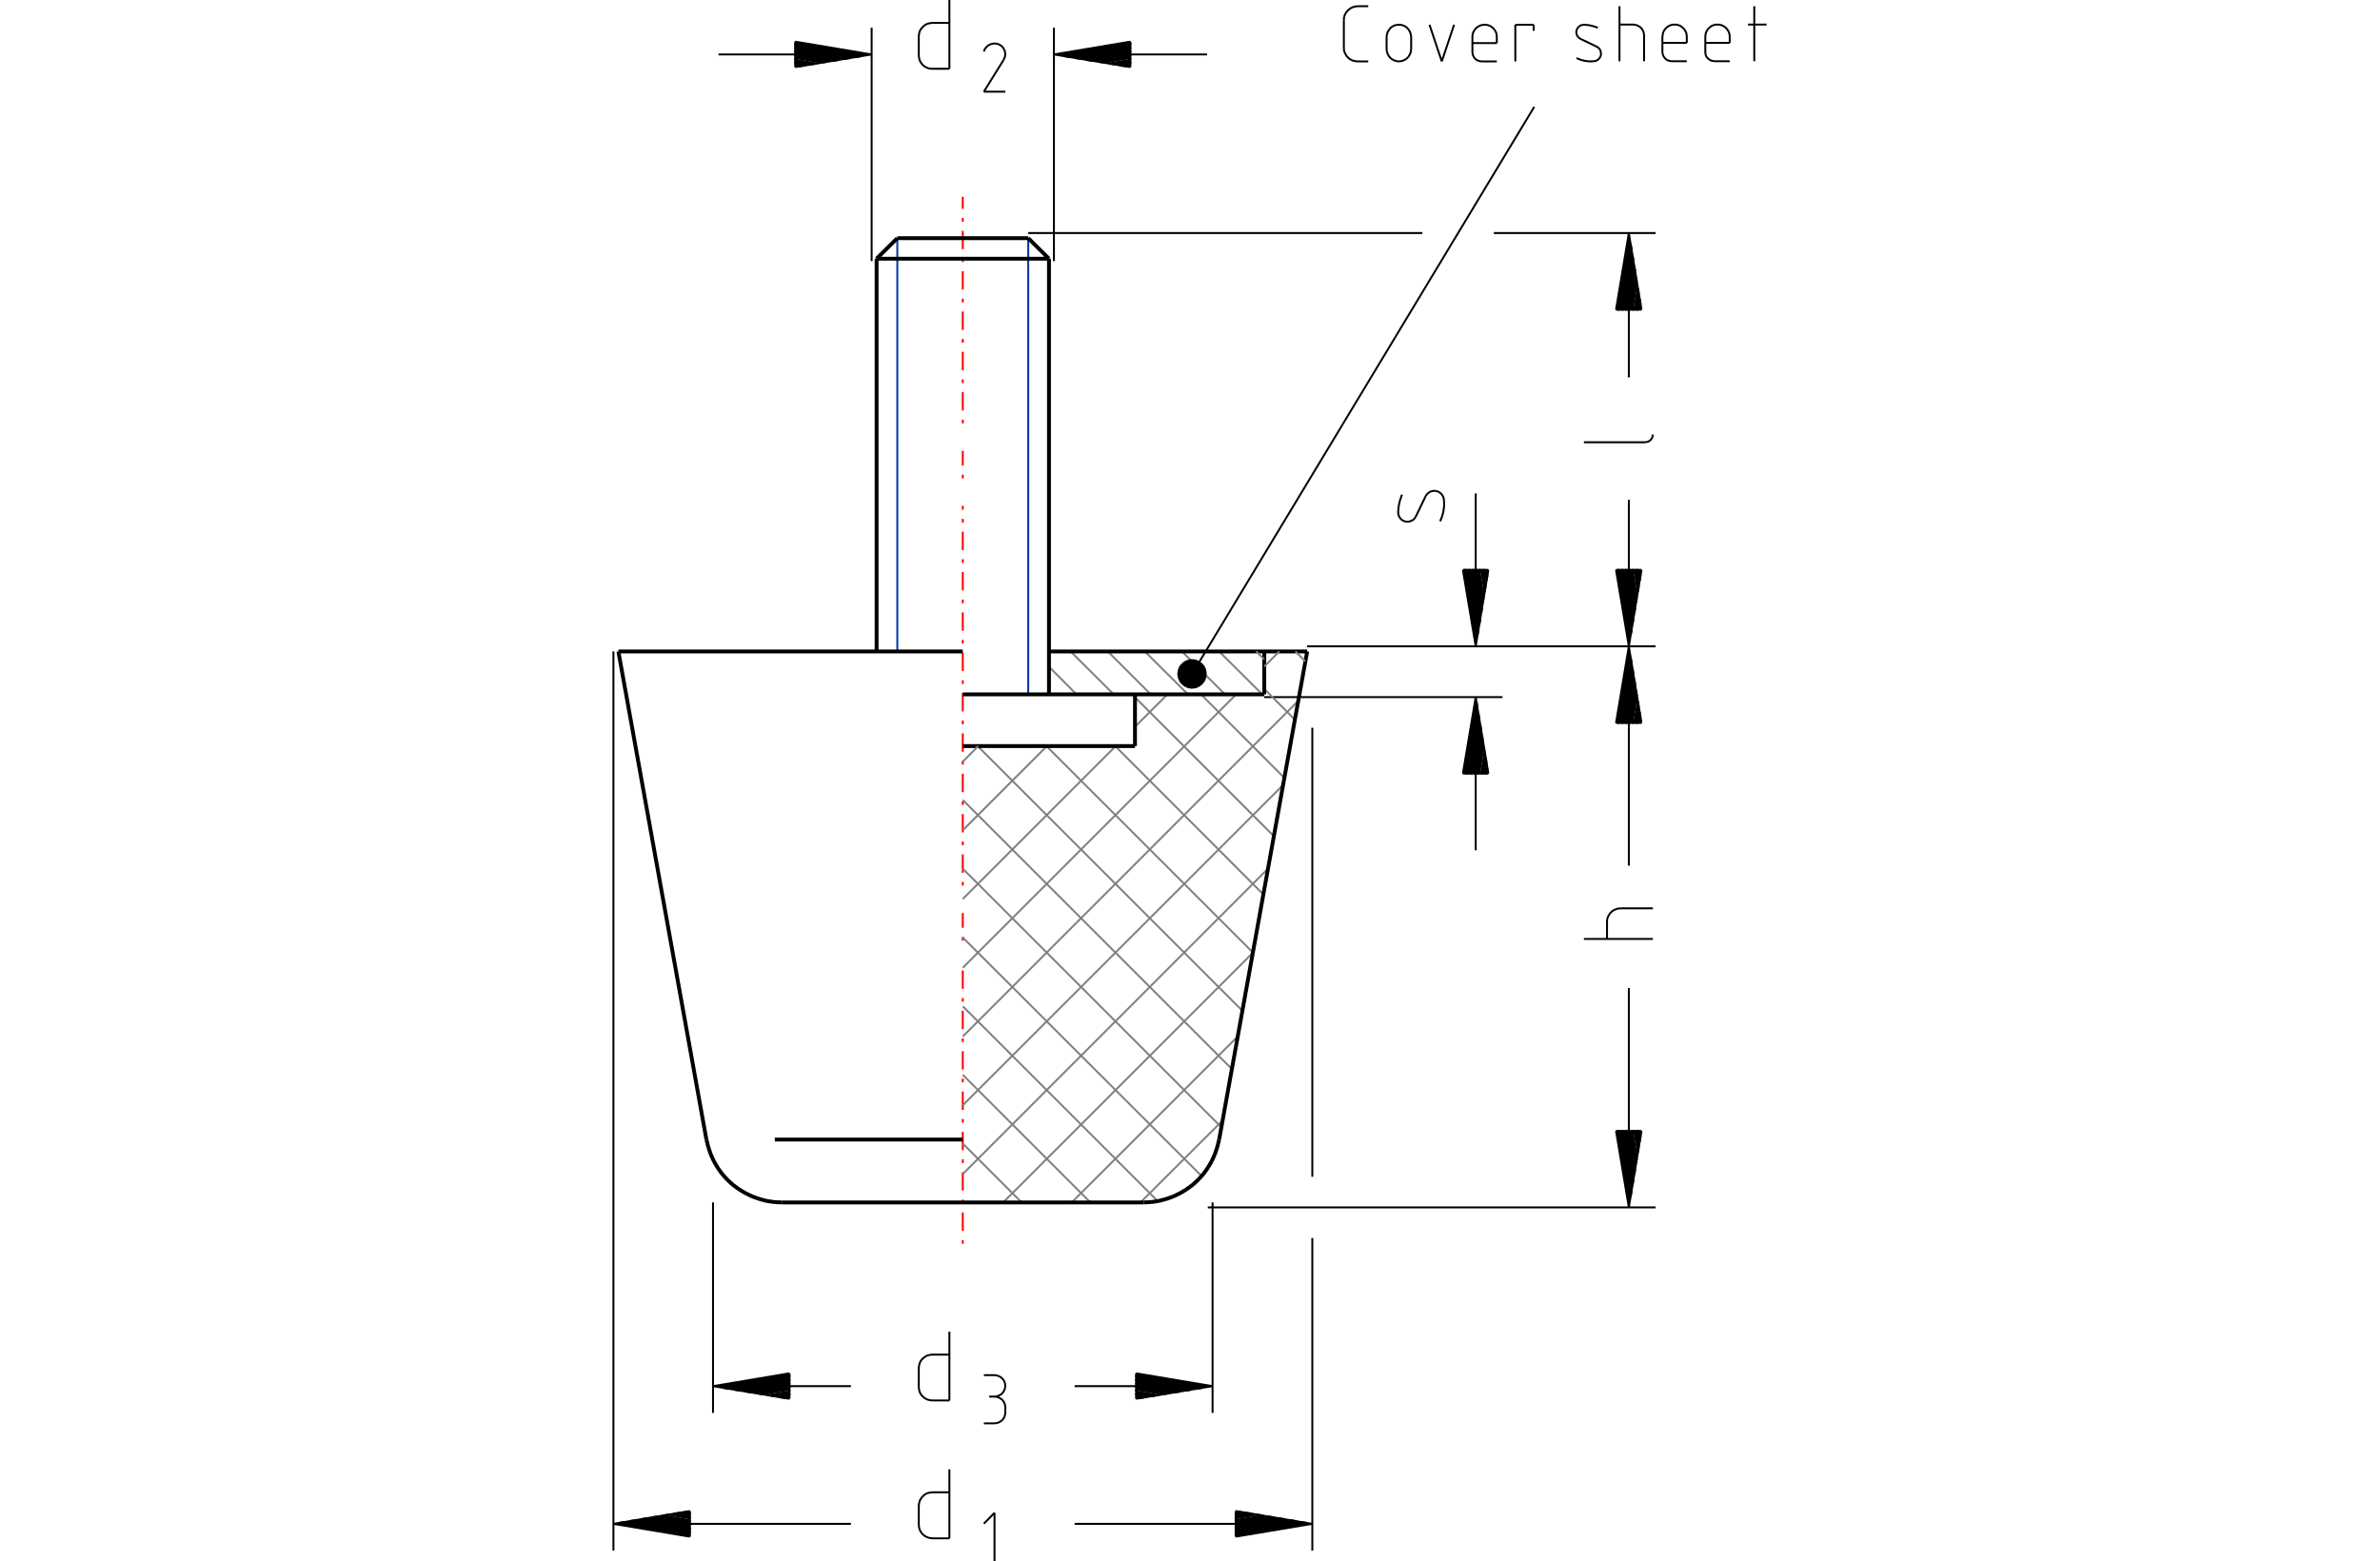 <svg xmlns="http://www.w3.org/2000/svg" style="width: 564px; height: 370px; -ms-content-zooming: none; -ms-user-select: none; -ms-touch-select: none; touch-action: none; -webkit-tap-highlight-color: rgba(0, 0, 0, 0);" viewBox="-3147 -4396 6288 8514" width="125.76mm" height="170.28mm" version="1.1">
<defs>
<style type="text/css">
.cns_pen_style1 {stroke: #000000;stroke-width: 25;}
.cns_pen_style2 {stroke: #808080;stroke-width: 12.5;}
.cns_pen_style4 {stroke: #ff0000;stroke-width: 12.5;stroke-dasharray: 20, 50, 100, 50}
.cns_pen_style5 {stroke: #000000;stroke-width: 12.5;}
.cns_cosmetic {stroke: #0037a0;}
   .psol-comp-webviewer2d-hiddenLine {     display: none;   }   </style>
</defs>

<path class="cns_pen_style2 cns_cosmetic" style="stroke-width: 10.534px;" fill="none" d="M -885 -609 v -2488 M -1599 -843 v -2254" />
<path class="cns_pen_style5 cns_dimension" style="stroke-width: 10.534px;" fill="none" d="M 2536 -871 h -1900 M 2330 -453 l 65 -388 M 2400 -811 l -60 358 M 2350 -453 l 55 -328 M 2410 -752 l -50 299 M 2370 -453 l 45 -269 M 2420 -692 l -40 239 M 2390 -453 l 35 -209 M 2429 -632 l -30 179 M 2409 -453 l 25 -149 M 2459 -453 h -139 M 2390 -871 l 69 418 M 2320 -453 l 70 -418 M 2330 -1288 l 65 387 M 2400 -931 l -60 -357 M 2350 -1288 l 55 328 M 2410 -990 l -50 -298 M 2370 -1288 l 45 268 M 2420 -1050 l -40 -238 M 2390 -1288 l 35 209 M 2429 -1109 l -30 -179 M 2409 -1288 l 25 149 M 2459 -1288 h -139 M 2390 -871 l 69 -417 M 2320 -1288 l 70 417 M 2390 325 v -778 M 2145 725 h 376 M 2521 558 h -177 M 2330 1772 l 65 387 M 2400 2129 l -60 -357 M 2350 1772 l 55 328 M 2410 2070 l -50 -298 M 2370 1772 l 45 268 M 2420 2010 l -40 -238 M 2390 1772 l 35 209 M 2429 1951 l -30 -179 M 2409 1772 l 25 149 M 2459 1772 h -139 M 2390 2189 l 69 -417 M 2320 1772 l 70 417 M 2390 993 v 779 M 1264 -3125 h -2149 M 2536 -3125 h -882 M 2330 -2707 l 65 -388 M 2400 -3065 l -60 358 M 2350 -2707 l 55 -328 M 2410 -3006 l -50 299 M 2370 -2707 l 45 -269 M 2420 -2946 l -40 239 M 2390 -2707 l 35 -209 M 2429 -2886 l -30 179 M 2409 -2707 l 25 -149 M 2459 -2707 h -139 M 2390 -3125 l 69 418 M 2320 -2707 l 70 -418 M 2390 -1670 v 382 M 2390 -2338 v -369 M 2145 -1984 h 334 M 90 -4099 h -418 M -1127 -3896 l 108 -174 M -1315 -4021 v -375 M -328 -4159 l -387 65 M -685 -4089 l 357 -60 M -328 -4139 l -328 55 M -626 -4079 l 298 -50 M -328 -4119 l -268 45 M -566 -4069 l 238 -40 M -328 -4099 l -209 35 M -507 -4060 l 179 -30 M -328 -4080 l -149 25 M -328 -4030 v -139 M -745 -4099 l 417 69 M -328 -4169 l -417 70 M -745 -4245 v 1273 M -2574 -4099 h 418 M -2156 -4159 l 387 65 M -1799 -4089 l -357 -60 M -2156 -4139 l 328 55 M -1858 -4079 l -298 -50 M -2156 -4119 l 268 45 M -1918 -4069 l -238 -40 M -2156 -4099 l 209 35 M -1977 -4060 l -179 -30 M -2156 -4080 l 149 25 M -2156 -4030 v -139 M -1739 -4099 l -417 69 M -2156 -4169 l 417 70 M -1739 -4245 v 1273 M 1555 -1705 v 417 M 1495 -1288 l 65 387 M 1565 -931 l -60 -357 M 1515 -1288 l 55 328 M 1575 -990 l -50 -298 M 1535 -1288 l 45 268 M 1585 -1050 l -40 -238 M 1555 -1288 l 35 209 M 1594 -1109 l -30 -179 M 1574 -1288 l 25 149 M 1624 -1288 h -139 M 1555 -871 l 69 -417 M 1485 -1288 l 70 417 M 1701 -594 h -1299 M 1555 241 v -418 M 1560 -564 l -65 387 M 1505 -177 l 60 -357 M 1570 -505 l -55 328 M 1525 -177 l 50 -298 M 1580 -445 l -45 268 M 1545 -177 l 40 -238 M 1590 -386 l -35 209 M 1564 -177 l 30 -179 M 1599 -326 l -25 149 M 1485 -177 h 139 M 1555 -594 l -70 417 M 1624 -177 l -69 -417 M 1282 -1690 l -55 114 M 2536 2189 h -2442 M -632 3164 h 335 M -1315 3242 v -375 M 120 3310 v -1148 M -297 3104 l 387 65 M 60 3174 l -357 -60 M -297 3124 l 328 55 M 1 3184 l -298 -50 M -297 3144 l 268 45 M -59 3194 l -238 -40 M -297 3163 l 209 35 M -118 3203 l -179 -30 M -297 3183 l 149 25 M -297 3233 v -139 M 120 3164 l -417 69 M -297 3094 l 417 70 M -1852 3164 h -335 M -2604 3310 v -1148 M -2187 3104 l -387 65 M -2544 3174 l 357 -60 M -2187 3124 l -328 55 M -2485 3184 l 298 -50 M -2187 3144 l -268 45 M -2425 3194 l 238 -40 M -2187 3163 l -208 35 M -2366 3203 l 179 -30 M -2187 3183 l -149 25 M -2187 3233 v -139 M -2604 3164 l 417 69 M -2187 3094 l -417 70 M -632 3915 h 878 M -1069 3855 v 263 M -1315 3994 v -376 M 664 2022 v -2449 M 664 4061 v -1705 M 634 3910 l -388 65 M 246 3965 l 358 -60 M 574 3900 l -328 55 M 246 3945 l 299 -50 M 515 3890 l -269 45 M 246 3925 l 239 -40 M 455 3880 l -209 35 M 246 3905 l 179 -30 M 395 3870 l -149 25 M 246 3985 v -140 M 664 3915 l -418 70 M 246 3845 l 418 70 M -1852 3915 h -878 M -3147 4061 v -4904 M -3117 3910 l 387 65 M -2730 3965 l -357 -60 M -3058 3900 l 328 55 M -2730 3945 l -298 -50 M -2998 3890 l 268 45 M -2730 3925 l -238 -40 M -2938 3880 l 208 35 M -2730 3905 l -179 -30 M -2879 3870 l 149 25 M -2730 3985 v -140 M -3147 3915 l 417 70 M -2730 3845 l -417 70 M 836 -4286 v 150 M 1370 -4061 l -67 -200 M 1437 -4261 l -67 200 M 1537 -4161 h 133 M 1771 -4261 v 200 M 2339 -4362 v 300 M 2473 -4062 v -142 M 2573 -4162 h 133 M 2807 -4162 h 133 M 3074 -4362 v 300 M 1874 -3813 l -1866 3093" />
<path class="cns_pen_style4" style="stroke-width: 10.534px;" fill="none" d="M -1242 434 v -2071 M -1242 -2087 v -1236 M -1242 -1787 v -150 M -1242 734 v -150 M -1242 2387 v -1502" />
<path class="cns_pen_style2" style="stroke-width: 10.534px;" fill="none" d="M -783 -327 l -459 459 M -408 -327 l -834 834 M -126 -609 l -177 177 M 249 -609 l -1491 1491 M 587 -573 l -1829 1830 M 505 -115 l -1747 1747 M 422 342 l -1664 1665 M 340 800 l -1362 1362 M 257 1257 l -905 905 M 175 1715 l -448 447 M -1242 1841 l 321 321 M -1242 1466 l 696 696 M -1242 1092 l 1063 1063 M -1242 717 l 1302 1301 M -1242 342 l 1410 1410 M -1242 -33 l 1467 1467 M -1161 -327 l 1444 1444 M -786 -327 l 1126 1126 M -411 -327 l 808 809 M -303 -593 l 757 757 M 57 -609 l 455 456 M 402 -639 l 167 168 M -772 -760 l 150 151 M -654 -843 l 235 234 M -451 -843 l 234 234 M -249 -843 l 235 234 M -47 -843 l 235 234 M 156 -843 l 235 234" />
<path class="cns_pen_style1" style="stroke-width: 21.069px;" fill="none" d="M -3120 -843 h 1878 M -772 -843 h 1408 M -303 -327 v -282 M 402 -609 h -1644 M -772 -843 v -2142 M -772 -609 v -234 M -1242 -327 h 939 M -885 -3097 l 113 112 M -1242 -3097 h 357 M -1242 -2985 h 470 M -1712 -2985 v 2142 M -1599 -3097 l -113 112 M -1242 -3097 h -357 M -1242 -2985 h -470 M 402 -843 v 234 M -2640 1819 l -480 -2662 M -1242 2162 h -987 M -255 2162 h -987 M 636 -843 l -480 2662 M -1242 1819 h -1025" />
<path class="cns_pen_style5 cns_dimension" style="stroke-width: 10.534px;" fill="none" d="M 2340 -453 h -10 M 2405 -781 l -5 -30 M 2360 -453 h -10 M 2415 -722 l -5 -30 M 2380 -453 h -10 M 2425 -662 l -5 -30 M 2399 -453 h -9 M 2434 -602 l -5 -30 M 2419 -453 h -10 M 2439 -572 l -20 119 M 2444 -543 l -5 -29 M 2429 -453 l 15 -90 M 2439 -453 h -10 M 2449 -513 l -10 60 M 2454 -483 l -5 -30 M 2449 -453 l 5 -30 M 2340 -1288 h -10 M 2405 -960 l -5 29 M 2360 -1288 h -10 M 2415 -1020 l -5 30 M 2380 -1288 h -10 M 2425 -1079 l -5 29 M 2399 -1288 h -9 M 2434 -1139 l -5 30 M 2419 -1288 h -10 M 2439 -1169 l -20 -119 M 2444 -1199 l -5 30 M 2429 -1288 l 15 89 M 2439 -1288 h -10 M 2449 -1228 l -10 -60 M 2454 -1258 l -5 30 M 2449 -1288 l 5 30 M 2271 631 v 94 M 2327 560 l 17 -2 M 2312 566 l 15 -6 M 2298 574 l 14 -8 M 2287 586 l 11 -12 M 2278 600 l 9 -14 M 2272 615 l 6 -15 M 2271 631 l 1 -16 M 2340 1772 h -10 M 2405 2100 l -5 29 M 2360 1772 h -10 M 2415 2040 l -5 30 M 2380 1772 h -10 M 2425 1981 l -5 29 M 2399 1772 h -9 M 2434 1921 l -5 30 M 2419 1772 h -10 M 2439 1891 l -20 -119 M 2444 1861 l -5 30 M 2429 1772 l 15 89 M 2439 1772 h -10 M 2449 1832 l -10 -60 M 2454 1802 l -5 30 M 2449 1772 l 5 30 M 2340 -2707 h -10 M 2405 -3035 l -5 -30 M 2360 -2707 h -10 M 2415 -2976 l -5 -30 M 2380 -2707 h -10 M 2425 -2916 l -5 -30 M 2399 -2707 h -9 M 2434 -2856 l -5 -30 M 2419 -2707 h -10 M 2439 -2826 l -20 119 M 2444 -2797 l -5 -29 M 2429 -2707 l 15 -90 M 2439 -2707 h -10 M 2449 -2767 l -10 60 M 2454 -2737 l -5 -30 M 2449 -2707 l 5 -30 M 2492 -1986 l -13 2 M 2504 -1992 l -12 6 M 2513 -2001 l -9 9 M 2519 -2013 l -6 12 M 2521 -2026 l -2 13 M -1084 -4157 l 15 -2 M -1099 -4151 l 15 -6 M -1111 -4142 l 12 -9 M -1121 -4130 l 10 -12 M -1127 -4115 l 6 -15 M -1013 -4084 l -6 14 M -1010 -4099 l -3 15 M -1012 -4115 l 2 16 M -1018 -4129 l 6 14 M -1027 -4142 l 9 13 M -1039 -4151 l 12 9 M -1053 -4157 l 14 6 M -1069 -4159 l 16 2 M -1010 -3896 h -117 M -1409 -4021 h 94 M -1480 -4077 l -2 -17 M -1475 -4062 l -5 -15 M -1466 -4048 l -9 -14 M -1454 -4036 l -12 -12 M -1441 -4028 l -13 -8 M -1425 -4022 l -16 -6 M -1409 -4021 l -16 -1 M -1482 -4198 v 104 M -1425 -4269 l 16 -2 M -1441 -4264 l 16 -5 M -1454 -4255 l 13 -9 M -1466 -4243 l 12 -12 M -1475 -4230 l 9 -13 M -1480 -4214 l 5 -16 M -1482 -4198 l 2 -16 M -1315 -4271 h -94 M -328 -4149 v -10 M -656 -4084 l -29 -5 M -328 -4129 v -10 M -596 -4074 l -30 -5 M -328 -4109 v -10 M -537 -4064 l -29 -5 M -328 -4090 v -9 M -477 -4055 l -30 -5 M -328 -4070 v -10 M -447 -4050 l 119 -20 M -417 -4045 l -30 -5 M -328 -4060 l -89 15 M -328 -4050 v -10 M -388 -4040 l 60 -10 M -358 -4035 l -30 -5 M -328 -4040 l -30 5 M -2156 -4149 v -10 M -1828 -4084 l 29 -5 M -2156 -4129 v -10 M -1888 -4074 l 30 -5 M -2156 -4109 v -10 M -1947 -4064 l 29 -5 M -2156 -4090 v -9 M -2007 -4055 l 30 -5 M -2156 -4070 v -10 M -2037 -4050 l -119 -20 M -2067 -4045 l 30 -5 M -2156 -4060 l 89 15 M -2156 -4050 v -10 M -2096 -4040 l -60 -10 M -2126 -4035 l 30 -5 M -2156 -4040 l 30 5 M 1505 -1288 h -10 M 1570 -960 l -5 29 M 1525 -1288 h -10 M 1580 -1020 l -5 30 M 1545 -1288 h -10 M 1590 -1079 l -5 29 M 1564 -1288 h -9 M 1599 -1139 l -5 30 M 1584 -1288 h -10 M 1604 -1169 l -20 -119 M 1609 -1199 l -5 30 M 1594 -1288 l 15 89 M 1604 -1288 h -10 M 1614 -1228 l -10 -60 M 1619 -1258 l -5 30 M 1614 -1288 l 5 30 M 1565 -534 l -5 -30 M 1515 -177 h -10 M 1575 -475 l -5 -30 M 1535 -177 h -10 M 1585 -415 l -5 -30 M 1555 -177 h -10 M 1594 -356 l -4 -30 M 1574 -177 h -10 M 1604 -296 l -5 -30 M 1584 -177 l 20 -119 M 1594 -177 h -10 M 1609 -266 l -15 89 M 1614 -237 l -5 -29 M 1604 -177 l 10 -60 M 1614 -177 h -10 M 1619 -207 l -5 30 M 1142 -1667 l 11 -31 M 1135 -1636 l 7 -31 M 1132 -1604 l 3 -32 M 1133 -1590 l -1 -14 M 1138 -1577 l -5 -13 M 1146 -1566 l -8 -11 M 1156 -1558 l -10 -8 M 1169 -1552 l -13 -6 M 1182 -1550 l -13 -2 M 1195 -1552 l -13 2 M 1208 -1557 l -13 5 M 1219 -1565 l -11 8 M 1227 -1576 l -8 11 M 1380 -1681 l 2 14 M 1374 -1694 l 6 13 M 1365 -1705 l 9 11 M 1354 -1713 l 11 8 M 1341 -1718 l 13 5 M 1327 -1719 l 14 1 M 1313 -1717 l 14 -2 M 1301 -1711 l 12 -6 M 1290 -1702 l 11 -9 M 1282 -1690 l 8 -12 M 1372 -1580 l -11 27 M 1379 -1608 l -7 28 M 1383 -1638 l -4 30 M 1382 -1667 l 1 29 M -1069 3104 h -58 M -1054 3219 l -15 2 M -1040 3213 l -14 6 M -1027 3204 l -13 9 M -1018 3191 l -9 13 M -1012 3177 l -6 14 M -1010 3162 l -2 15 M -1012 3147 l 2 15 M -1018 3133 l 6 14 M -1027 3121 l 9 12 M -1040 3112 l 13 9 M -1054 3106 l 14 6 M -1069 3104 l 15 2 M -1098 3221 h 29 M -1012 3264 l 2 15 M -1018 3250 l 6 14 M -1027 3238 l 9 12 M -1040 3229 l 13 9 M -1054 3223 l 14 6 M -1069 3221 l 15 2 M -1010 3308 v -29 M -1054 3365 l -15 2 M -1040 3359 l -14 6 M -1027 3350 l -13 9 M -1018 3338 l -9 12 M -1012 3323 l -6 15 M -1010 3308 l -2 15 M -1127 3367 h 58 M -1409 3242 h 94 M -1480 3186 l -2 -17 M -1475 3201 l -5 -15 M -1466 3215 l -9 -14 M -1454 3226 l -12 -11 M -1441 3235 l -13 -9 M -1425 3240 l -16 -5 M -1409 3242 l -16 -2 M -1482 3065 v 104 M -1425 2994 l 16 -2 M -1441 2999 l 16 -5 M -1454 3008 l 13 -9 M -1466 3019 l 12 -11 M -1475 3033 l 9 -14 M -1480 3049 l 5 -16 M -1482 3065 l 2 -16 M -1315 2992 h -94 M -297 3114 v -10 M 31 3179 l 29 -5 M -297 3134 v -10 M -29 3189 l 30 -5 M -297 3154 v -10 M -88 3198 l 29 -4 M -297 3173 v -10 M -148 3208 l 30 -5 M -297 3193 v -10 M -178 3213 l -119 -20 M -208 3218 l 30 -5 M -297 3203 l 89 15 M -297 3213 v -10 M -237 3223 l -60 -10 M -267 3228 l 30 -5 M -297 3223 l 30 5 M -2187 3114 v -10 M -2515 3179 l -29 -5 M -2187 3134 v -10 M -2455 3189 l -30 -5 M -2187 3154 v -10 M -2395 3198 l -30 -4 M -2187 3173 v -10 M -2336 3208 l -30 -5 M -2187 3193 v -10 M -2306 3213 l 119 -20 M -2276 3218 l -30 -5 M -2187 3203 l -89 15 M -2187 3213 v -10 M -2247 3223 l 60 -10 M -2217 3228 l -30 -5 M -2187 3223 l -30 5 M -1127 3914 l 58 -59 M -1409 3994 h 94 M -1480 3937 l -2 -16 M -1475 3952 l -5 -15 M -1466 3966 l -9 -14 M -1454 3978 l -12 -12 M -1441 3986 l -13 -8 M -1425 3992 l -16 -6 M -1409 3994 l -16 -2 M -1482 3816 v 105 M -1425 3745 l 16 -2 M -1441 3750 l 16 -5 M -1454 3759 l 13 -9 M -1466 3771 l 12 -12 M -1475 3785 l 9 -14 M -1480 3800 l 5 -15 M -1482 3816 l 2 -16 M -1315 3743 h -94 M 604 3905 l 30 5 M 246 3955 v 10 M 545 3895 l 29 5 M 246 3935 v 10 M 485 3885 l 30 5 M 246 3915 v 10 M 425 3875 l 30 5 M 246 3895 v 10 M 365 3865 l 30 5 M 246 3885 l 119 -20 M 246 3875 v 10 M 336 3860 l -90 15 M 306 3855 l 30 5 M 246 3865 l 60 -10 M 246 3855 v 10 M 276 3850 l -30 5 M -3087 3905 l -30 5 M -2730 3955 v 10 M -3028 3895 l -30 5 M -2730 3935 v 10 M -2968 3885 l -30 5 M -2730 3915 v 10 M -2909 3875 l -29 5 M -2730 3895 v 10 M -2849 3865 l -30 5 M -2730 3885 l -119 -20 M -2730 3875 v 10 M -2819 3860 l 89 15 M -2790 3855 l -29 5 M -2730 3865 l -60 -10 M -2730 3855 v 10 M -2760 3850 l 30 5 M 82 -729 h -37 M 81 -737 l 2 17 M 8 -720 l 73 -17 M 83 -720 h -75 M 45 -729 l 34 -16 M 76 -753 l 5 16 M 8 -720 l 68 -33 M 81 -737 l -73 17 M 72 -760 l -34 16 M 67 -767 l 9 14 M 8 -720 l 59 -47 M 76 -753 l -68 33 M 38 -744 l 23 -29 M 55 -779 l 12 12 M 8 -720 l 47 -59 M 67 -767 l -59 47 M 32 -750 l 16 -34 M 41 -788 l 14 9 M 8 -720 l 33 -68 M 55 -779 l -47 59 M 25 -754 l 8 -37 M 25 -794 l 16 6 M 8 -720 l 17 -74 M 41 -788 l -33 68 M 17 -757 v -38 M 8 -796 l 17 2 M 8 -720 v -76 M 25 -794 l -17 74 M 0 -795 v 38 M -9 -794 l 17 -2 M 8 -720 l -17 -74 M 8 -796 v 76 M -17 -791 l 9 37 M -25 -788 l 16 -6 M 8 -720 l -33 -68 M -9 -794 l 17 74 M -32 -784 l 17 34 M -39 -779 l 14 -9 M 8 -720 l -47 -59 M -25 -788 l 33 68 M -15 -750 l -30 -23 M -51 -767 l 12 -12 M 8 -720 l -59 -47 M -39 -779 l 47 59 M -21 -744 l -34 -16 M -60 -753 l 9 -14 M 8 -720 l -68 -33 M -51 -767 l 59 47 M -62 -745 l 34 16 M -65 -737 l 5 -16 M 8 -720 l -73 -17 M -60 -753 l 68 33 M -28 -729 h -38 M -67 -720 l 2 -17 M 8 -720 h -75 M -65 -737 l 73 17 M -66 -712 h 38 M -65 -704 l -2 -16 M 8 -720 l -73 16 M -67 -720 h 75 M -28 -712 l -34 16 M -60 -688 l -5 -16 M 8 -720 l -68 32 M -65 -704 l 73 -16 M -55 -681 l 34 -16 M -51 -674 l -9 -14 M 8 -720 l -59 46 M -60 -688 l 68 -32 M -45 -668 l 30 -23 M -39 -662 l -12 -12 M 8 -720 l -47 58 M -51 -674 l 59 -46 M -15 -691 l -17 33 M -25 -653 l -14 -9 M 8 -720 l -33 67 M -39 -662 l 47 -58 M -8 -687 l -9 37 M -9 -647 l -16 -6 M 8 -720 l -17 73 M -25 -653 l 33 -67 M 0 -684 v 38 M 8 -645 l -17 -2 M 8 -720 v 75 M -9 -647 l 17 -73 M 17 -646 v -38 M 25 -647 l -17 2 M 8 -720 l 17 73 M 8 -645 v -75 M 33 -650 l -8 -37 M 41 -653 l -16 6 M 8 -720 l 33 67 M 25 -647 l -17 -73 M 48 -658 l -16 -33 M 55 -662 l -14 9 M 8 -720 l 47 58 M 41 -653 l -33 -67 M 32 -691 l 29 23 M 67 -674 l -12 12 M 8 -720 l 59 46 M 55 -662 l -47 -58 M 38 -697 l 34 16 M 76 -688 l -9 14 M 8 -720 l 68 32 M 67 -674 l -59 -46 M 79 -696 l -34 -16 M 81 -704 l -5 16 M 8 -720 l 73 16 M 76 -688 l -68 -32 M 45 -712 h 37 M 83 -720 l -2 16 M 8 -720 h 75 M 81 -704 l -73 -16 M 911 -4061 h 58 M 837 -4119 l -1 -17 M 843 -4104 l -6 -15 M 852 -4089 l -9 -15 M 864 -4077 l -12 -12 M 878 -4068 l -14 -9 M 894 -4063 l -16 -5 M 911 -4061 l -17 -2 M 894 -4360 l 17 -2 M 878 -4354 l 16 -6 M 864 -4345 l 14 -9 M 852 -4333 l 12 -12 M 843 -4319 l 9 -14 M 837 -4303 l 6 -16 M 836 -4286 l 1 -17 M 969 -4362 h -58 M 1201 -4209 l 2 14 M 1196 -4224 l 5 15 M 1188 -4236 l 8 12 M 1178 -4247 l 10 11 M 1165 -4255 l 13 8 M 1151 -4260 l 14 5 M 1136 -4261 l 15 1 M 1121 -4260 l 15 -1 M 1107 -4255 l 14 -5 M 1094 -4247 l 13 -8 M 1084 -4236 l 10 -11 M 1076 -4224 l 8 -12 M 1071 -4209 l 5 -15 M 1069 -4195 l 2 -14 M 1203 -4128 v -67 M 1071 -4113 l -2 -15 M 1076 -4099 l -5 -14 M 1084 -4086 l -8 -13 M 1094 -4076 l -10 -10 M 1107 -4068 l -13 -8 M 1121 -4063 l -14 -5 M 1136 -4061 l -15 -2 M 1151 -4063 l -15 2 M 1165 -4068 l -14 5 M 1178 -4076 l -13 8 M 1188 -4086 l -10 10 M 1196 -4099 l -8 13 M 1201 -4113 l -5 14 M 1203 -4128 l -2 15 M 1069 -4195 v 67 M 1587 -4061 h 83 M 1539 -4098 l -2 -13 M 1544 -4086 l -5 -12 M 1551 -4076 l -7 -10 M 1562 -4068 l -11 -8 M 1574 -4063 l -12 -5 M 1587 -4061 l -13 -2 M 1537 -4195 v 84 M 1669 -4209 l 1 14 M 1664 -4224 l 5 15 M 1656 -4236 l 8 12 M 1645 -4247 l 11 11 M 1633 -4255 l 12 8 M 1618 -4260 l 15 5 M 1604 -4261 l 14 1 M 1589 -4260 l 15 -1 M 1575 -4255 l 14 -5 M 1562 -4247 l 13 -8 M 1551 -4236 l 11 -11 M 1543 -4224 l 8 -12 M 1538 -4209 l 5 -15 M 1537 -4195 l 1 -14 M 1670 -4161 v -34 M 1871 -4261 h -100 M 1871 -4228 v -33 M 2197 -4253 l 24 8 M 2172 -4259 l 25 6 M 2146 -4261 l 26 2 M 2133 -4260 l 13 -1 M 2121 -4254 l 12 -6 M 2111 -4244 l 10 -10 M 2105 -4232 l 6 -12 M 2103 -4219 l 2 -13 M 2106 -4206 l -3 -13 M 2113 -4194 l -7 -12 M 2124 -4185 l -11 -9 M 2216 -4141 l -92 -44 M 2211 -4064 l -14 2 M 2223 -4071 l -12 7 M 2232 -4081 l -9 10 M 2238 -4094 l -6 13 M 2238 -4108 v 14 M 2235 -4122 l 3 14 M 2227 -4133 l 8 11 M 2216 -4141 l 11 8 M 2127 -4070 l -22 -9 M 2150 -4064 l -23 -6 M 2174 -4061 l -24 -3 M 2197 -4062 l -23 1 M 2414 -4262 h -75 M 2471 -4219 l 2 15 M 2465 -4233 l 6 14 M 2456 -4245 l 9 12 M 2443 -4254 l 13 9 M 2429 -4260 l 14 6 M 2414 -4262 l 15 2 M 2623 -4062 h 83 M 2575 -4099 l -2 -13 M 2580 -4087 l -5 -12 M 2588 -4077 l -8 -10 M 2598 -4069 l -10 -8 M 2610 -4064 l -12 -5 M 2623 -4062 l -13 -2 M 2573 -4195 v 83 M 2705 -4210 l 1 15 M 2700 -4224 l 5 14 M 2692 -4237 l 8 13 M 2681 -4248 l 11 11 M 2669 -4256 l 12 8 M 2654 -4261 l 15 5 M 2640 -4262 l 14 1 M 2625 -4261 l 15 -1 M 2611 -4256 l 14 -5 M 2598 -4248 l 13 -8 M 2587 -4237 l 11 -11 M 2579 -4224 l 8 -13 M 2575 -4210 l 4 -14 M 2573 -4195 l 2 -15 M 2706 -4162 v -33 M 2857 -4062 h 83 M 2808 -4099 l -1 -13 M 2813 -4087 l -5 -12 M 2821 -4077 l -8 -10 M 2832 -4069 l -11 -8 M 2844 -4064 l -12 -5 M 2857 -4062 l -13 -2 M 2807 -4195 v 83 M 2939 -4210 l 1 15 M 2934 -4224 l 5 14 M 2926 -4237 l 8 13 M 2915 -4248 l 11 11 M 2902 -4256 l 13 8 M 2888 -4261 l 14 5 M 2873 -4262 l 15 1 M 2859 -4261 l 14 -1 M 2844 -4256 l 15 -5 M 2832 -4248 l 12 -8 M 2821 -4237 l 11 -11 M 2813 -4224 l 8 -13 M 2808 -4210 l 5 -14 M 2807 -4195 l 1 -15 M 2940 -4162 v -33 M 3141 -4262 h -101" />
<path class="cns_pen_style2" style="stroke-width: 10.534px;" fill="none" d="M -1158 -327 l -84 85 M 484 -843 l -82 82 M 572 -843 l 54 54 M 358 -843 l 44 43" />
<path class="cns_pen_style1" style="stroke-width: 21.069px;" fill="none" d="M -2630 1859 l -10 -40 M -2617 1898 l -13 -39 M -2600 1936 l -17 -38 M -2579 1972 l -21 -36 M -2555 2006 l -24 -34 M -2527 2037 l -28 -31 M -2497 2065 l -30 -28 M -2463 2090 l -34 -25 M -2428 2111 l -35 -21 M -2391 2129 l -37 -18 M -2352 2143 l -39 -14 M -2311 2154 l -41 -11 M -2270 2160 l -41 -6 M -2229 2162 l -41 -2 M -214 2160 l -41 2 M -173 2154 l -41 6 M -132 2143 l -41 11 M -93 2129 l -39 14 M -56 2111 l -37 18 M -21 2090 l -35 21 M 13 2065 l -34 25 M 43 2037 l -30 28 M 71 2006 l -28 31 M 95 1972 l -24 34 M 116 1936 l -21 36 M 133 1898 l -17 38 M 146 1859 l -13 39 M 156 1819 l -10 40" />
</svg>